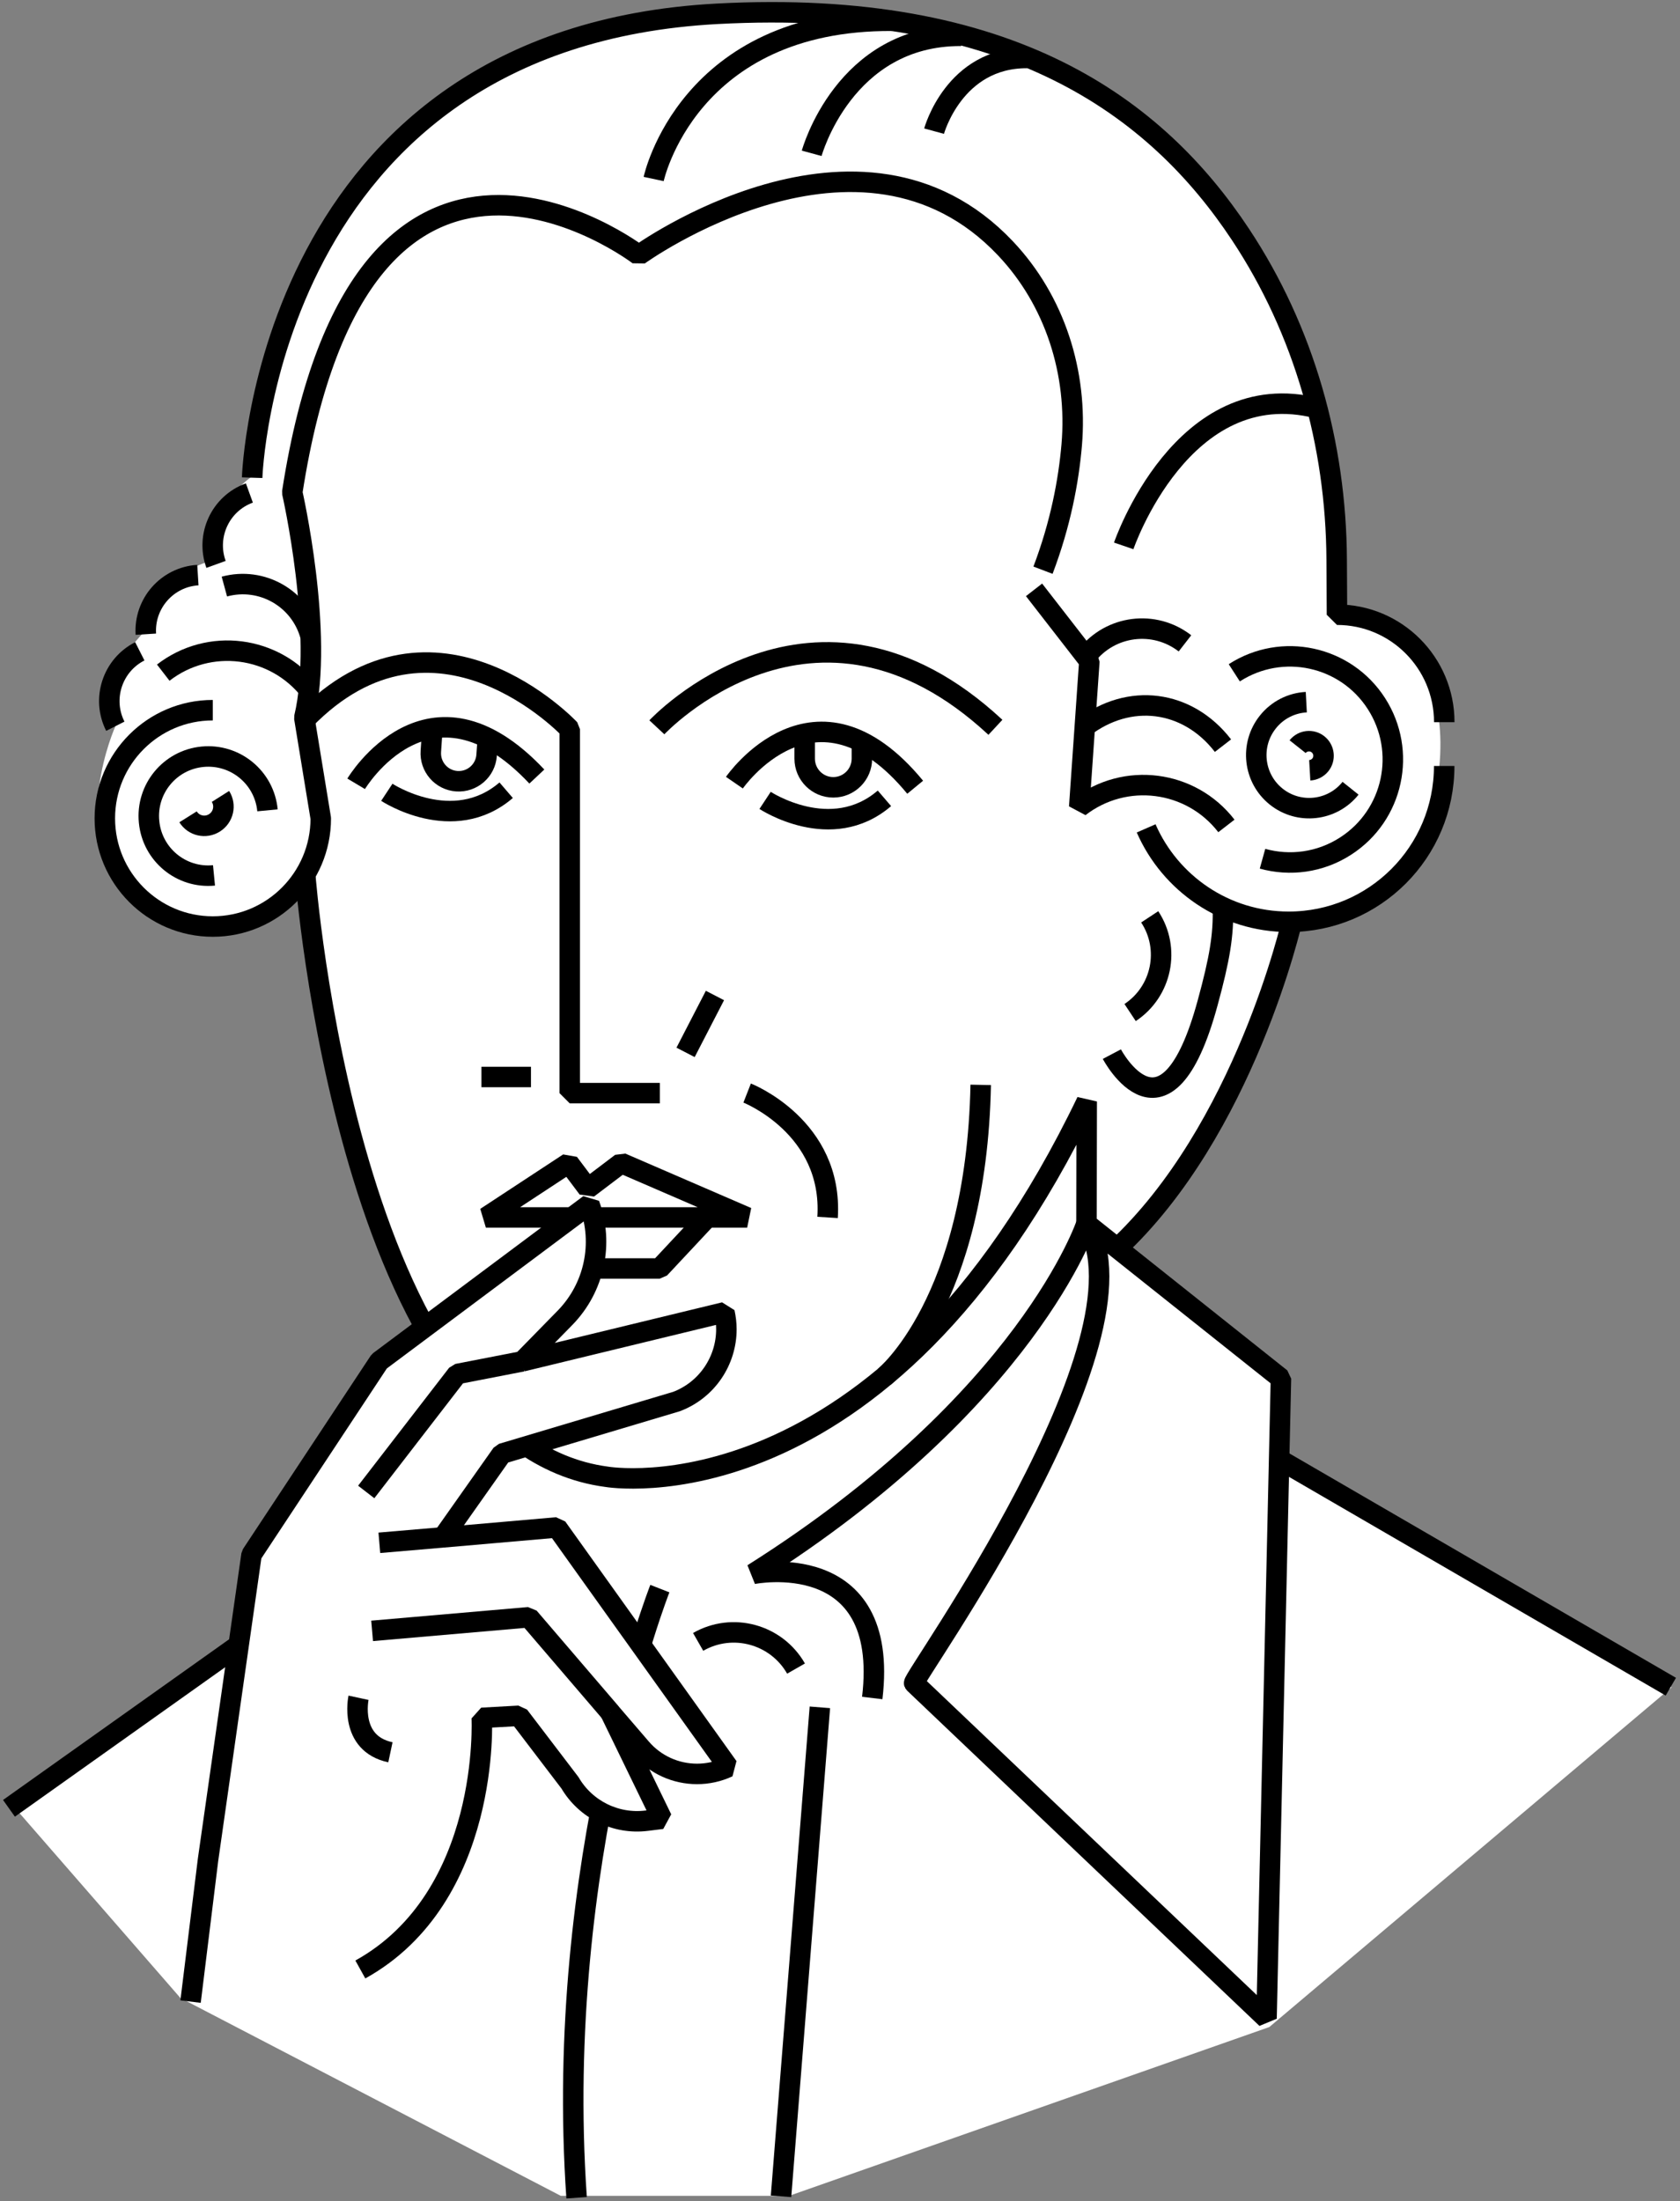 <?xml version="1.0" encoding="UTF-8"?> <svg xmlns="http://www.w3.org/2000/svg" width="410" height="537" viewBox="0 0 410 537" fill="none"><rect x="0" y="0" width="410" height="537" fill="#808080" stroke="none"/> <path d="M2 439.147L44.03 487.414L136.862 535.681H192.579L309.769 494.501L407.945 411.62L314.201 357.217L311.556 337.28L270.439 303.616C270.439 303.616 302.171 280.975 314.927 227.001C314.927 227.001 347.758 222.525 351.24 187.313C354.723 152.102 326.026 149.621 326.026 149.621C326.026 149.621 333.214 65.378 268.204 23.303C268.204 23.303 165.391 -32.498 88.239 43.017C88.239 43.017 61.274 80.653 61.703 116.088C61.703 116.088 50.213 123.399 51.982 136.678C51.982 136.678 34.961 140.893 35.185 154.172C35.185 154.172 22.205 166.761 28.164 177.168C28.164 177.168 16.395 203.334 31.646 217.284C46.898 231.235 63.714 224.819 71.889 216.184C71.889 216.184 76.098 226.367 77.867 237.669C79.636 248.971 87.383 303.43 101.089 320.924L101.964 323.796C101.964 323.796 85.595 336.851 61.721 376.725L57.96 400.858L2 439.147Z" fill="white"></path> <path d="M170.379 400.541C178.778 395.729 189.467 398.657 194.271 407.05" stroke="black" stroke-width="5" stroke-miterlimit="10" stroke-linejoin="bevel"></path> <path d="M315.373 224.445C315.373 224.445 303.771 275.789 272.281 304.884" stroke="black" stroke-width="5" stroke-miterlimit="10" stroke-linejoin="bevel"></path> <path d="M117.496 262.734H129.582" stroke="black" stroke-width="5" stroke-miterlimit="10" stroke-linejoin="bevel"></path> <path d="M265.144 298.505L312.612 336.272L309.092 492.411L223.095 410.612C222.498 409.5 282.295 326.667 265.144 298.505ZM265.144 298.505C265.144 298.505 250.823 341.624 183.746 383.96C183.746 383.96 217.285 377.153 212.871 414.23" stroke="black" stroke-width="5" stroke-miterlimit="10" stroke-linejoin="bevel"></path> <path d="M312.176 356.003L407.763 411.469" stroke="black" stroke-width="5" stroke-miterlimit="10" stroke-linejoin="bevel"></path> <path d="M2.188 441.142L62.3 398.433" stroke="black" stroke-width="5" stroke-miterlimit="10" stroke-linejoin="bevel"></path> <path d="M200.088 416.505L190.609 535.793" stroke="black" stroke-width="5" stroke-miterlimit="10" stroke-linejoin="bevel"></path> <path d="M140.719 536.147C135.002 453.825 161.036 387.542 161.036 387.542" stroke="black" stroke-width="5" stroke-miterlimit="10" stroke-linejoin="bevel"></path> <path d="M167.312 256.729L174.482 242.853" stroke="black" stroke-width="5" stroke-miterlimit="10" stroke-linejoin="bevel"></path> <path d="M160.305 177.428C160.305 177.428 198.666 136.286 242.931 177.428" stroke="black" stroke-width="5" stroke-miterlimit="10" stroke-linejoin="bevel"></path> <path d="M74.273 175.693C106.155 142.813 139.041 177.894 139.041 177.894V266.669H161.034" stroke="black" stroke-width="5" stroke-miterlimit="10" stroke-linejoin="bevel"></path> <path d="M86.918 191.21C86.918 191.21 104.684 161.408 131.015 189.439" stroke="black" stroke-width="5" stroke-miterlimit="10" stroke-linejoin="bevel"></path> <path d="M94.402 193.281C94.402 193.281 110.548 203.93 123.527 192.777" stroke="black" stroke-width="5" stroke-miterlimit="10" stroke-linejoin="bevel"></path> <path d="M186.719 195.257C186.719 195.257 202.864 205.907 215.844 194.754" stroke="black" stroke-width="5" stroke-miterlimit="10" stroke-linejoin="bevel"></path> <path d="M179.23 190.931C179.23 190.931 198.896 162.34 223.346 192.05" stroke="black" stroke-width="5" stroke-miterlimit="10" stroke-linejoin="bevel"></path> <path d="M119.075 179.76L118.758 184.236C118.498 188.003 115.239 190.838 111.477 190.577C107.715 190.316 104.885 187.052 105.146 183.284L105.499 178.118" stroke="black" stroke-width="5" stroke-miterlimit="10" stroke-linejoin="bevel"></path> <path d="M210.345 181.662V185.075C210.345 188.936 207.217 192.069 203.362 192.069C199.507 192.069 196.379 188.936 196.379 185.075V178.902" stroke="black" stroke-width="5" stroke-miterlimit="10" stroke-linejoin="bevel"></path> <path d="M52.722 137.684C50.171 130.635 53.802 122.82 60.86 120.265" stroke="black" stroke-width="5" stroke-miterlimit="10" stroke-linejoin="bevel"></path> <path d="M54.758 143.093C63.883 140.613 73.287 145.984 75.764 155.122" stroke="black" stroke-width="5" stroke-miterlimit="10" stroke-linejoin="bevel"></path> <path d="M39.84 164.093C51.032 155.439 67.103 157.491 75.762 168.7" stroke="black" stroke-width="5" stroke-miterlimit="10" stroke-linejoin="bevel"></path> <path d="M265.184 159.99C270.975 152.512 281.72 151.15 289.188 156.95" stroke="black" stroke-width="5" stroke-miterlimit="10" stroke-linejoin="bevel"></path> <path d="M264.367 177.54C275.559 168.886 289.805 170.695 298.464 181.904" stroke="black" stroke-width="5" stroke-miterlimit="10" stroke-linejoin="bevel"></path> <path d="M35.593 154.712C35.127 147.215 40.807 140.762 48.293 140.296" stroke="black" stroke-width="5" stroke-miterlimit="10" stroke-linejoin="bevel"></path> <path d="M28.143 177.167C24.754 170.472 27.436 162.285 34.121 158.89" stroke="black" stroke-width="5" stroke-miterlimit="10" stroke-linejoin="bevel"></path> <path d="M280.587 223.662C285.708 231.439 283.548 241.883 275.801 247.012" stroke="black" stroke-width="5" stroke-miterlimit="10" stroke-linejoin="bevel"></path> <path d="M52.226 213.553C44.237 214.336 37.142 208.48 36.379 200.479C35.597 192.478 41.444 185.373 49.433 184.608C57.422 183.843 64.517 189.681 65.28 197.682" stroke="black" stroke-width="5" stroke-miterlimit="10" stroke-linejoin="bevel"></path> <path d="M53.805 194.288C55.183 196.47 54.531 199.361 52.334 200.741C50.136 202.121 47.269 201.468 45.891 199.267" stroke="black" stroke-width="5" stroke-miterlimit="10" stroke-linejoin="bevel"></path> <path d="M252.355 143.895L265.857 161.277L263.38 196.881C274.572 188.227 290.643 190.278 299.302 201.487" stroke="black" stroke-width="5" stroke-miterlimit="10" stroke-linejoin="bevel"></path> <path d="M159.527 43.669C159.527 43.669 167.796 4.783 217.703 5.063" stroke="black" stroke-width="5" stroke-miterlimit="10" stroke-linejoin="bevel"></path> <path d="M198.09 37.402C198.09 37.402 205.967 8.569 234.589 8.737" stroke="black" stroke-width="5" stroke-miterlimit="10" stroke-linejoin="bevel"></path> <path d="M227.961 31.994C227.961 31.994 232.859 14.033 250.699 14.145" stroke="black" stroke-width="5" stroke-miterlimit="10" stroke-linejoin="bevel"></path> <path d="M271.348 257.158C271.348 257.158 284.514 282.168 294.718 244.662C297.679 233.826 298.629 228.101 298.443 221.293" stroke="black" stroke-width="5" stroke-miterlimit="10" stroke-linejoin="bevel"></path> <path d="M352.453 186.865C352.453 207.866 335.47 224.875 314.501 224.875C298.952 224.875 285.581 215.494 279.715 202.084" stroke="black" stroke-width="5" stroke-miterlimit="10" stroke-linejoin="bevel"></path> <path d="M308.113 209.489C314.761 211.335 322.154 210.44 328.411 206.393C340.068 198.877 343.42 183.322 335.916 171.647C328.411 159.972 312.88 156.615 301.223 164.131" stroke="black" stroke-width="5" stroke-miterlimit="10" stroke-linejoin="bevel"></path> <path d="M318.798 171.292C315.26 171.479 311.796 173.139 309.413 176.142C304.962 181.718 305.874 189.868 311.442 194.326C317.011 198.783 325.148 197.869 329.599 192.293" stroke="black" stroke-width="5" stroke-miterlimit="10" stroke-linejoin="bevel"></path> <path d="M319.641 187.91C320.609 187.854 321.559 187.406 322.229 186.586C323.458 185.056 323.197 182.8 321.67 181.587C320.143 180.356 317.89 180.618 316.68 182.147" stroke="black" stroke-width="5" stroke-miterlimit="10" stroke-linejoin="bevel"></path> <path d="M182.34 266.651C182.34 266.651 203.364 274.894 201.968 296.995" stroke="black" stroke-width="5" stroke-miterlimit="10" stroke-linejoin="bevel"></path> <path d="M274.238 133.171C274.238 133.171 288.559 91.152 321.52 99.6" stroke="black" stroke-width="5" stroke-miterlimit="10" stroke-linejoin="bevel"></path> <path d="M118.578 296.995L138.802 283.716L143.457 289.908L151.632 283.716L182.34 296.995H118.578Z" stroke="black" stroke-width="5" stroke-miterlimit="10" stroke-linejoin="bevel"></path> <path d="M172.618 296.995L160.96 309.453H128.297" stroke="black" stroke-width="5" stroke-miterlimit="10" stroke-linejoin="bevel"></path> <path d="M254.542 139.102C258.862 127.725 260.799 117.225 261.544 108.59C263.052 91.003 257.484 73.36 245.342 60.547C209.904 23.135 155.9 62.245 155.9 62.245C155.9 62.245 88.302 10.565 71.318 120.135C71.318 120.135 79.158 154.47 74.26 175.078L78.283 199.641C78.283 214.206 66.476 226.031 51.932 226.031C37.389 226.031 25.582 214.206 25.582 199.641C25.582 185.075 37.389 173.251 51.932 173.251" stroke="black" stroke-width="5" stroke-miterlimit="10" stroke-linejoin="bevel"></path> <path d="M61.535 116.535C61.535 116.535 64.831 9.259 175.037 3.366C246.677 -0.457 282.227 26.25 302.73 57.19C318.279 80.634 326.063 108.385 326.212 136.528L326.287 149.957C340.737 149.957 352.469 161.688 352.469 176.179" stroke="black" stroke-width="5" stroke-miterlimit="10" stroke-linejoin="bevel"></path> <path d="M74.5 213.5C74.5 213.5 84.984 351.863 148.001 360.256C148.001 360.256 215.525 372.024 265.209 268.702L265.153 298.505" stroke="black" stroke-width="5" stroke-miterlimit="10" stroke-linejoin="bevel"></path> <path d="M148.949 417.755V417.736" stroke="black" stroke-width="5" stroke-miterlimit="10" stroke-linejoin="bevel"></path> <path d="M87.942 480.457C119.879 462.739 117.57 419.079 117.57 419.079L126.639 418.575L139.097 434.913C142.933 441.459 150.289 445.096 157.813 444.163L161.556 443.697L148.948 417.755L156.435 426.464C159.954 430.567 164.963 432.749 170.122 432.749C172.673 432.749 175.262 432.208 177.701 431.071L135.913 372.621L108.073 375.046L122.486 354.624L165.112 341.904C172.561 339.069 177.273 331.964 177.273 324.261C177.273 322.9 177.105 321.519 176.807 320.139L127.496 332.094L137.905 321.463C145.038 314.153 147.366 303.391 143.846 293.805L92.561 332.094L61.387 379.26L50.772 453.675L46.508 488.29" fill="white"></path> <path d="M87.942 480.457C119.879 462.739 117.57 419.079 117.57 419.079L126.639 418.575L139.097 434.913C142.933 441.459 150.289 445.096 157.813 444.163L161.556 443.697L148.948 417.755L156.435 426.464C159.954 430.567 164.963 432.749 170.122 432.749C172.673 432.749 175.262 432.208 177.701 431.071L135.913 372.621L108.073 375.046L122.486 354.624L165.112 341.904C172.561 339.069 177.273 331.964 177.273 324.261C177.273 322.9 177.105 321.519 176.807 320.139L127.496 332.094L137.905 321.463C145.038 314.153 147.366 303.391 143.846 293.805L92.561 332.094L61.387 379.26L50.772 453.675L46.508 488.29" stroke="black" stroke-width="5" stroke-miterlimit="10" stroke-linejoin="bevel"></path> <path d="M90.812 397.854L129.062 394.534L148.951 417.735V417.754" fill="white"></path> <path d="M90.812 397.854L129.062 394.534L148.951 417.735V417.754" stroke="black" stroke-width="5" stroke-miterlimit="10" stroke-linejoin="bevel"></path> <path d="M89.375 363.967L111.591 335.19L127.513 332.094" fill="white"></path> <path d="M89.375 363.967L111.591 335.19L127.513 332.094" stroke="black" stroke-width="5" stroke-miterlimit="10" stroke-linejoin="bevel"></path> <path d="M108.072 375.045L92.578 376.369" stroke="black" stroke-width="5" stroke-miterlimit="10" stroke-linejoin="bevel"></path> <path d="M87.497 414.174C87.497 414.174 85.094 425.308 95.281 427.471Z" fill="white"></path> <path d="M87.497 414.174C87.497 414.174 85.094 425.308 95.281 427.471" stroke="black" stroke-width="5" stroke-miterlimit="10" stroke-linejoin="bevel"></path> <path d="M215.84 335.843C215.84 335.843 238.28 317.827 239.341 264.655" stroke="black" stroke-width="5" stroke-miterlimit="10" stroke-linejoin="bevel"></path> </svg> 